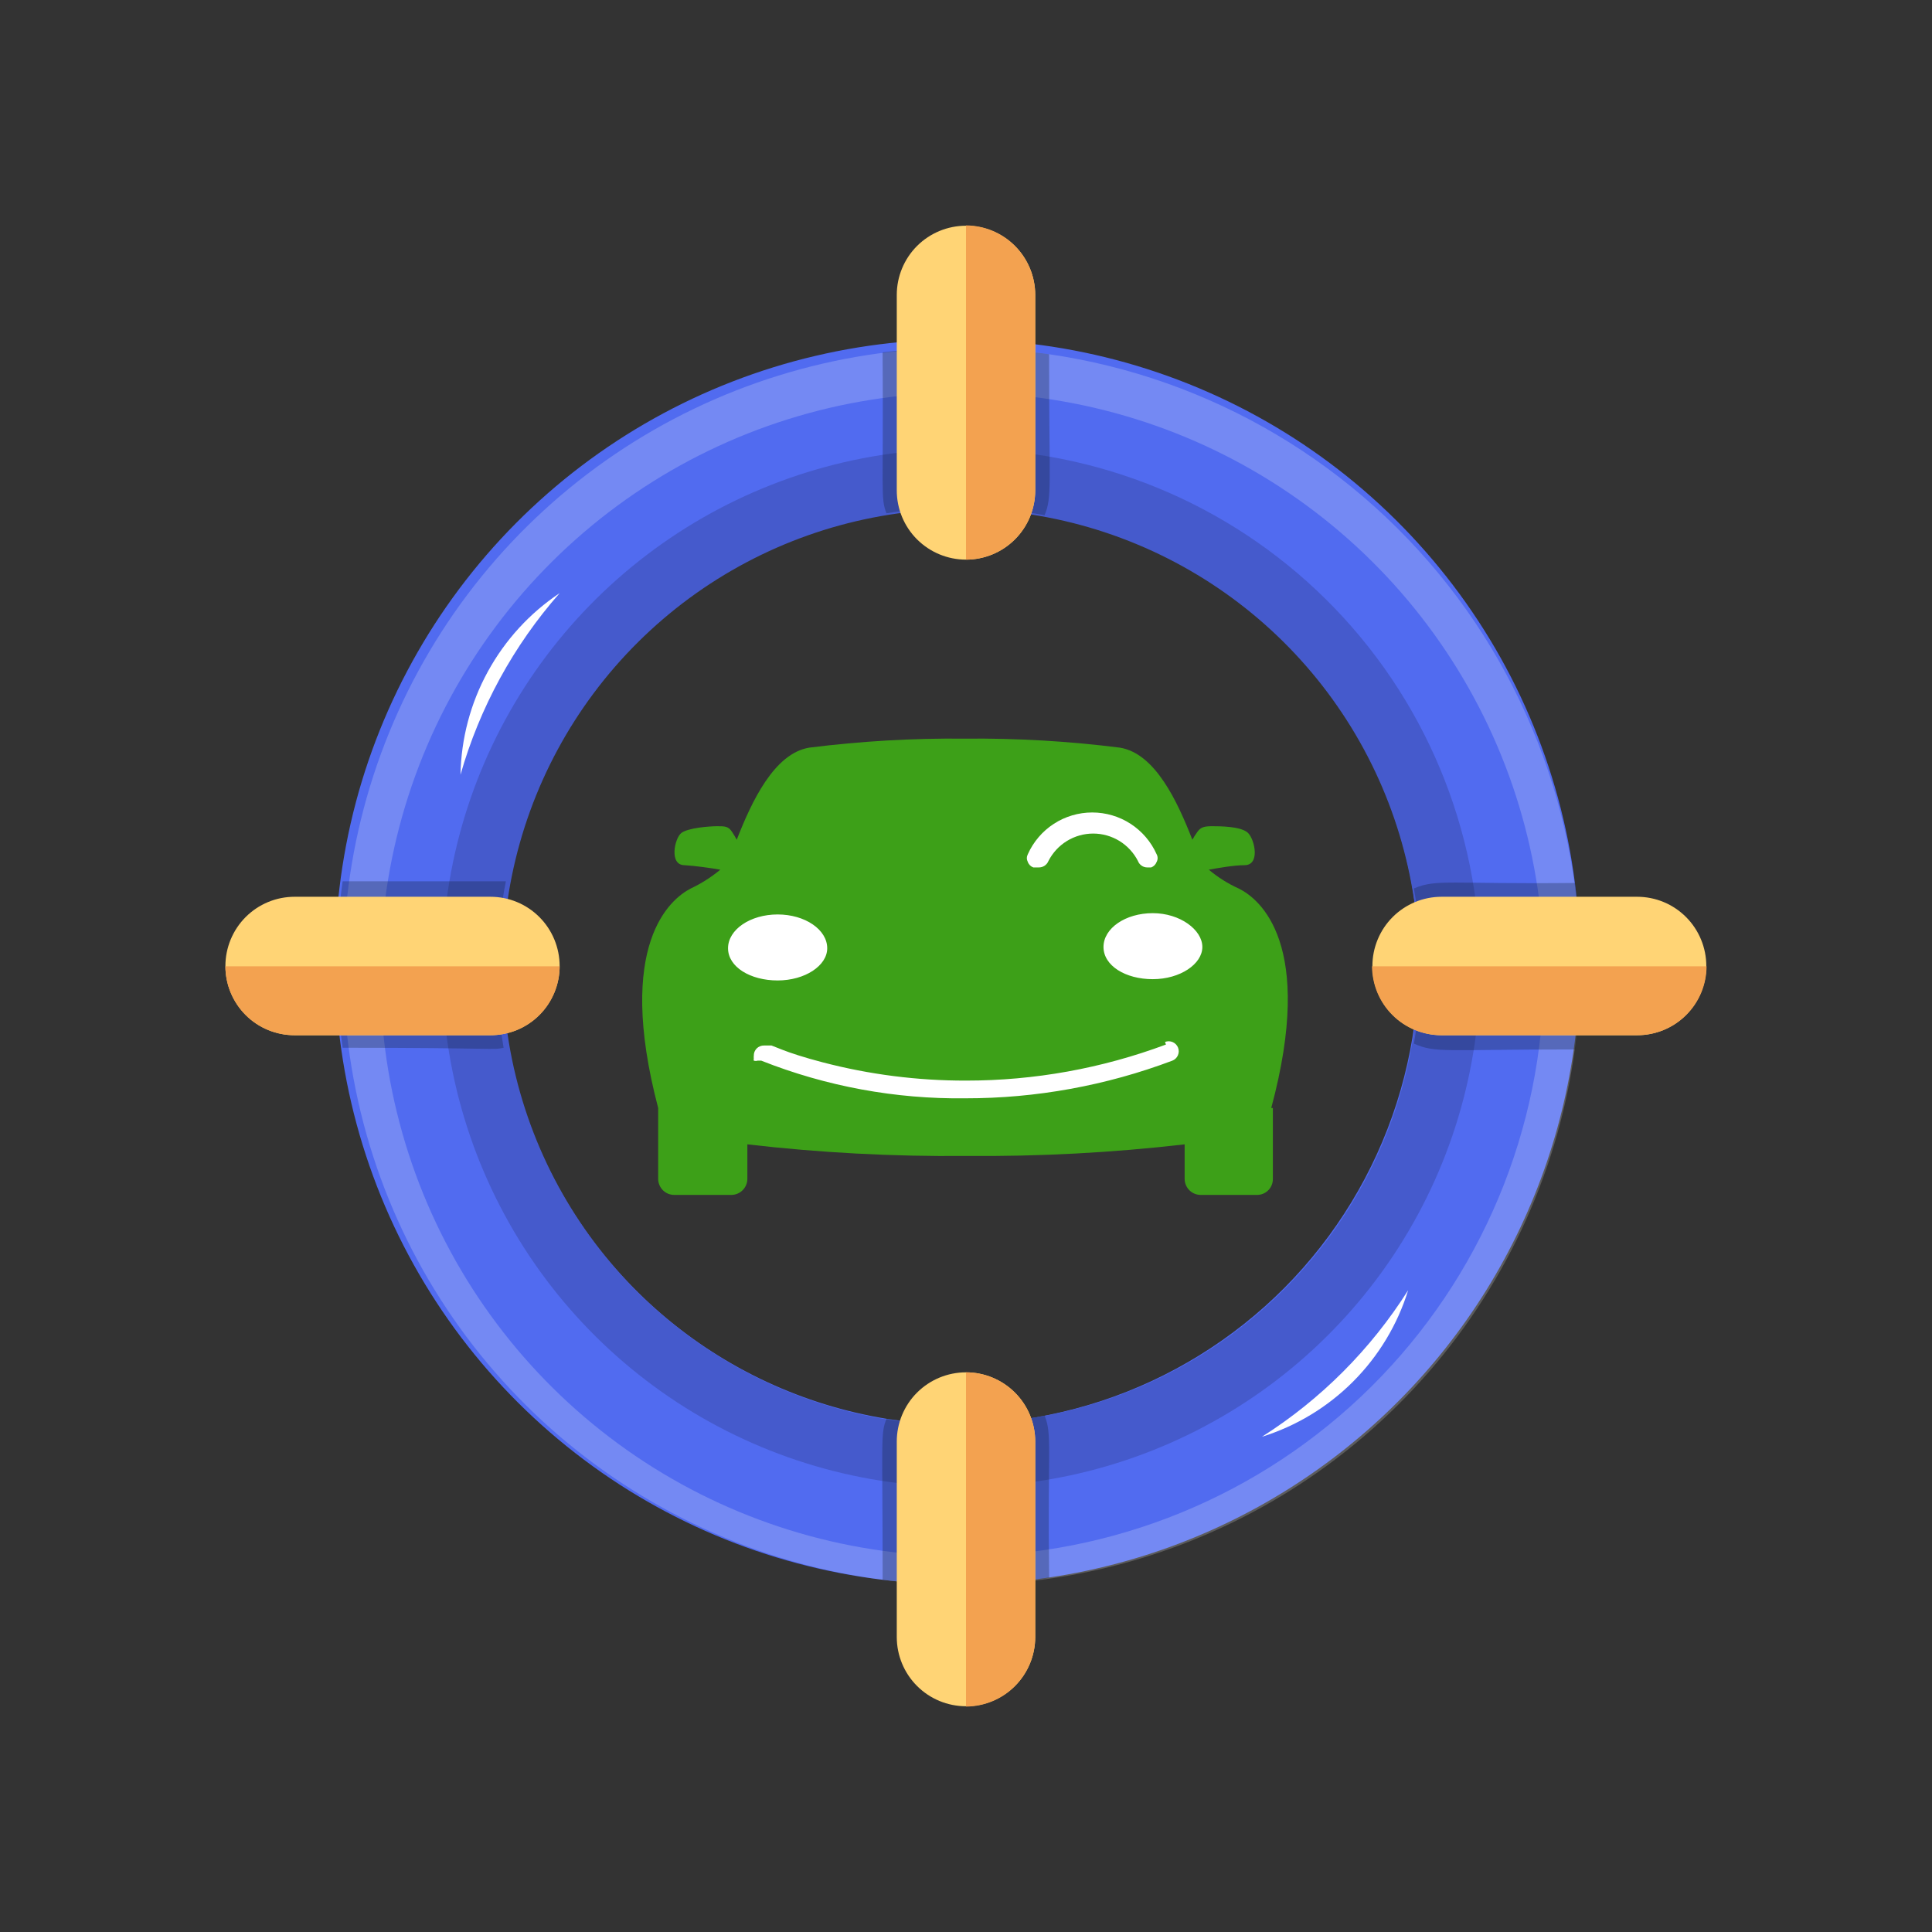 <?xml version="1.0" encoding="UTF-8"?>
<svg xmlns="http://www.w3.org/2000/svg" width="60" height="60" viewBox="0 0 60 60" fill="none">
  <rect x="0" y="0" width="60" height="60" fill="#333333" stroke="none"/>
  <g clip-path="url(#clip0_4024_13175)">
    <path d="M48.91 27.421C48.452 23.83 46.994 20.441 44.703 17.639C42.413 14.836 39.382 12.733 35.955 11.569C32.528 10.404 28.843 10.225 25.319 11.053C21.795 11.88 18.575 13.68 16.024 16.247C13.473 18.815 11.694 22.047 10.889 25.576C10.085 29.105 10.288 32.789 11.475 36.208C12.661 39.627 14.784 42.645 17.601 44.917C20.419 47.19 23.817 48.625 27.41 49.061C30.331 49.415 33.294 49.097 36.073 48.133C38.853 47.168 41.375 45.582 43.449 43.495C45.523 41.408 47.092 38.875 48.039 36.089C48.985 33.304 49.283 30.339 48.91 27.421ZM27.53 44.061C24.947 43.639 22.529 42.514 20.543 40.809C18.557 39.104 17.079 36.885 16.271 34.395C15.463 31.906 15.356 29.241 15.963 26.695C16.569 24.149 17.865 21.819 19.709 19.96C21.552 18.102 23.872 16.788 26.414 16.161C28.955 15.534 31.62 15.62 34.116 16.408C36.612 17.196 38.843 18.657 40.564 20.63C42.284 22.602 43.428 25.011 43.87 27.591C44.233 29.824 44.062 32.112 43.371 34.266C42.68 36.421 41.489 38.381 39.896 39.988C38.302 41.594 36.351 42.8 34.202 43.508C32.053 44.216 29.767 44.405 27.53 44.061Z" fill="#516BF0"></path>
    <g opacity="0.2">
      <path d="M29.74 10.801C25.946 10.827 22.244 11.976 19.101 14.103C15.959 16.23 13.517 19.24 12.084 22.754C10.65 26.267 10.289 30.127 11.047 33.845C11.804 37.563 13.646 40.974 16.34 43.647C19.033 46.32 22.458 48.135 26.182 48.863C29.906 49.592 33.763 49.201 37.265 47.74C40.767 46.279 43.758 43.814 45.861 40.655C47.964 37.496 49.084 33.786 49.08 29.991C49.059 24.882 47.01 19.991 43.383 16.392C39.756 12.793 34.849 10.782 29.74 10.801ZM29.74 48.331C26.172 48.303 22.693 47.22 19.739 45.218C16.786 43.215 14.492 40.384 13.146 37.08C11.8 33.775 11.462 30.146 12.175 26.651C12.888 23.155 14.62 19.948 17.152 17.435C19.685 14.922 22.905 13.214 26.406 12.529C29.907 11.843 33.533 12.209 36.827 13.58C40.121 14.952 42.935 17.268 44.914 20.236C46.894 23.205 47.95 26.693 47.95 30.261C47.929 35.071 45.999 39.676 42.585 43.065C39.17 46.453 34.55 48.347 29.74 48.331Z" fill="white"></path>
    </g>
    <path d="M29.741 13.94C26.556 13.961 23.45 14.926 20.813 16.711C18.176 18.496 16.127 21.023 14.924 23.971C13.722 26.92 13.419 30.159 14.055 33.279C14.691 36.399 16.237 39.261 18.498 41.504C20.759 43.746 23.633 45.269 26.758 45.88C29.883 46.491 33.12 46.162 36.058 44.936C38.997 43.71 41.507 41.64 43.271 38.989C45.035 36.338 45.974 33.224 45.971 30.04C45.963 27.917 45.536 25.816 44.717 23.858C43.897 21.899 42.699 20.122 41.191 18.627C39.684 17.132 37.897 15.948 35.932 15.144C33.968 14.34 31.863 13.93 29.741 13.94ZM29.741 44.27C26.93 44.25 24.189 43.398 21.862 41.823C19.535 40.247 17.727 38.018 16.665 35.416C15.604 32.814 15.336 29.956 15.896 27.203C16.456 24.449 17.82 21.923 19.814 19.943C21.808 17.962 24.343 16.617 27.101 16.076C29.858 15.535 32.715 15.823 35.309 16.903C37.903 17.983 40.12 19.806 41.679 22.144C43.238 24.482 44.07 27.229 44.071 30.04C44.044 33.818 42.521 37.432 39.835 40.09C37.149 42.748 33.519 44.233 29.741 44.22V44.27Z" fill="#455ACC"></path>
    <g opacity="0.3">
      <path d="M32.58 11.001C32.58 15.071 32.68 15.431 32.44 16.001C30.82 15.696 29.158 15.675 27.53 15.941C27.34 15.451 27.44 15.301 27.41 10.941C29.129 10.736 30.867 10.756 32.58 11.001Z" fill="#111D33"></path>
    </g>
    <path d="M32.15 9.16V15.23C32.15 15.8 31.923 16.347 31.52 16.75C31.117 17.153 30.57 17.38 30 17.38C29.429 17.38 28.883 17.153 28.479 16.75C28.076 16.347 27.85 15.8 27.85 15.23V9.16C27.85 8.59 28.076 8.043 28.479 7.639C28.883 7.236 29.429 7.01 30 7.01C30.57 7.01 31.117 7.236 31.52 7.639C31.923 8.043 32.15 8.59 32.15 9.16Z" fill="#FFD475"></path>
    <path d="M32.15 9.16V15.23C32.15 15.8 31.924 16.347 31.52 16.75C31.117 17.154 30.57 17.38 30 17.38V7C30.571 7.003 31.118 7.231 31.521 7.636C31.924 8.041 32.15 8.589 32.15 9.16Z" fill="#F3A250"></path>
    <g opacity="0.3">
      <path d="M32.581 49.001C30.868 49.254 29.129 49.275 27.411 49.061C27.411 44.641 27.341 44.541 27.531 44.061C29.161 44.308 30.822 44.274 32.441 43.961C32.681 44.561 32.531 44.941 32.581 49.001Z" fill="#111D33"></path>
    </g>
    <path d="M32.15 44.769V50.839C32.15 51.409 31.923 51.956 31.52 52.359C31.117 52.763 30.57 52.989 30 52.989C29.429 52.989 28.883 52.763 28.479 52.359C28.076 51.956 27.85 51.409 27.85 50.839V44.769C27.85 44.199 28.076 43.652 28.479 43.249C28.883 42.846 29.429 42.619 30 42.619C30.57 42.619 31.117 42.846 31.52 43.249C31.923 43.652 32.15 44.199 32.15 44.769Z" fill="#FFD475"></path>
    <path d="M32.15 44.769V50.839C32.15 51.41 31.924 51.958 31.521 52.363C31.118 52.768 30.571 52.996 30 52.999V42.619C30.57 42.619 31.117 42.846 31.52 43.249C31.924 43.652 32.15 44.199 32.15 44.769Z" fill="#F3A250"></path>
    <g opacity="0.3">
      <path d="M48.91 32.591C44.83 32.591 44.6 32.711 43.91 32.411C44.19 30.816 44.19 29.185 43.91 27.591C44.62 27.291 45.01 27.461 48.91 27.421C49.146 29.136 49.146 30.875 48.91 32.591Z" fill="#111D33"></path>
    </g>
    <path d="M50.841 32.15H44.771C44.489 32.15 44.209 32.094 43.948 31.986C43.688 31.878 43.45 31.72 43.251 31.52C43.051 31.32 42.893 31.083 42.785 30.822C42.677 30.561 42.621 30.282 42.621 30C42.621 29.717 42.677 29.438 42.785 29.177C42.893 28.916 43.051 28.679 43.251 28.479C43.45 28.28 43.688 28.121 43.948 28.013C44.209 27.905 44.489 27.85 44.771 27.85H50.841C51.123 27.85 51.403 27.905 51.664 28.013C51.925 28.121 52.162 28.28 52.361 28.479C52.561 28.679 52.719 28.916 52.827 29.177C52.935 29.438 52.991 29.717 52.991 30C52.991 30.282 52.935 30.561 52.827 30.822C52.719 31.083 52.561 31.32 52.361 31.52C52.162 31.72 51.925 31.878 51.664 31.986C51.403 32.094 51.123 32.15 50.841 32.15Z" fill="#FFD475"></path>
    <path d="M50.839 32.15H44.769C44.487 32.151 44.207 32.097 43.946 31.99C43.684 31.883 43.447 31.726 43.246 31.527C43.046 31.328 42.886 31.092 42.777 30.832C42.668 30.571 42.611 30.292 42.609 30.01H52.999C52.998 30.292 52.941 30.571 52.832 30.832C52.723 31.092 52.563 31.328 52.363 31.527C52.162 31.726 51.924 31.883 51.663 31.99C51.402 32.097 51.122 32.151 50.839 32.15Z" fill="#F3A250"></path>
    <g opacity="0.3">
      <path d="M15.64 32.539C15.3 32.619 15.43 32.539 10.64 32.539C10.404 30.824 10.404 29.084 10.64 27.369C15.53 27.369 15.32 27.369 15.71 27.369C15.375 29.074 15.351 30.826 15.64 32.539Z" fill="#111D33"></path>
    </g>
    <path d="M15.23 32.15H9.15C8.868 32.15 8.588 32.094 8.327 31.986C8.066 31.878 7.829 31.72 7.63 31.52C7.43 31.32 7.272 31.083 7.164 30.822C7.056 30.561 7 30.282 7 30C7 29.717 7.056 29.438 7.164 29.177C7.272 28.916 7.43 28.679 7.63 28.479C7.829 28.28 8.066 28.121 8.327 28.013C8.588 27.905 8.868 27.85 9.15 27.85H15.23C15.512 27.85 15.792 27.905 16.053 28.013C16.314 28.121 16.551 28.28 16.75 28.479C16.95 28.679 17.108 28.916 17.216 29.177C17.324 29.438 17.38 29.717 17.38 30C17.38 30.282 17.324 30.561 17.216 30.822C17.108 31.083 16.95 31.32 16.75 31.52C16.551 31.72 16.314 31.878 16.053 31.986C15.792 32.094 15.512 32.15 15.23 32.15Z" fill="#FFD475"></path>
    <path d="M15.23 32.15H9.15C8.868 32.151 8.589 32.097 8.328 31.99C8.067 31.883 7.83 31.726 7.63 31.527C7.431 31.328 7.272 31.091 7.164 30.831C7.056 30.571 7 30.292 7 30.01H17.38C17.38 30.292 17.324 30.571 17.216 30.831C17.108 31.091 16.95 31.328 16.75 31.527C16.55 31.726 16.313 31.883 16.052 31.99C15.791 32.097 15.512 32.151 15.23 32.15Z" fill="#F3A250"></path>
    <path d="M17.381 18.42C15.948 20.048 14.896 21.975 14.301 24.06C14.321 22.941 14.611 21.843 15.148 20.861C15.684 19.879 16.45 19.041 17.381 18.42Z" fill="white"></path>
    <path d="M43.731 40.07C42.572 41.903 41.022 43.457 39.191 44.62C40.26 44.286 41.232 43.698 42.023 42.905C42.813 42.113 43.4 41.14 43.731 40.07Z" fill="white"></path>
    <path d="M36.41 27.76V25.07H28.91V27.76H21.65V34.62H37.79V27.76H36.41Z" fill="white"></path>
    <path d="M36.21 32.439C34.223 33.181 32.12 33.56 30 33.559C28.495 33.562 26.996 33.371 25.54 32.989C25 32.849 24.54 32.699 24.29 32.599L23.96 32.469H23.88H23.73C23.688 32.468 23.645 32.475 23.606 32.491C23.566 32.506 23.53 32.53 23.5 32.56C23.471 32.59 23.447 32.626 23.431 32.665C23.416 32.705 23.409 32.747 23.41 32.789C23.406 32.816 23.406 32.843 23.41 32.869C23.404 32.892 23.404 32.916 23.41 32.939C23.449 32.952 23.491 32.952 23.53 32.939H23.64C25.657 33.738 27.811 34.136 29.98 34.109C32.176 34.111 34.355 33.714 36.41 32.939C36.448 32.924 36.483 32.902 36.512 32.873C36.541 32.845 36.565 32.811 36.581 32.773C36.597 32.735 36.606 32.695 36.607 32.654C36.607 32.613 36.6 32.572 36.585 32.534C36.57 32.496 36.547 32.462 36.519 32.432C36.49 32.403 36.456 32.379 36.419 32.363C36.381 32.347 36.341 32.338 36.3 32.337C36.259 32.337 36.218 32.344 36.18 32.359M35.8 28.359C34.95 28.359 34.27 28.829 34.27 29.409C34.27 29.989 34.95 30.409 35.8 30.409C36.65 30.409 37.34 29.939 37.34 29.409C37.34 28.879 36.65 28.359 35.8 28.359ZM25.69 29.449C25.69 28.869 25 28.399 24.15 28.399C23.3 28.399 22.61 28.869 22.61 29.449C22.61 30.029 23.3 30.449 24.15 30.449C25 30.449 25.69 29.989 25.69 29.449ZM32.14 26.939H32.26C32.324 26.94 32.387 26.921 32.441 26.886C32.494 26.85 32.536 26.799 32.56 26.739C32.691 26.483 32.889 26.268 33.135 26.117C33.38 25.967 33.662 25.887 33.95 25.887C34.238 25.887 34.52 25.967 34.765 26.117C35.01 26.268 35.209 26.483 35.34 26.739C35.362 26.798 35.402 26.849 35.454 26.884C35.505 26.92 35.567 26.939 35.63 26.939H35.75C35.789 26.925 35.824 26.902 35.853 26.873C35.883 26.843 35.905 26.808 35.92 26.769C35.94 26.733 35.951 26.691 35.951 26.649C35.951 26.607 35.94 26.566 35.92 26.529C35.748 26.143 35.467 25.815 35.112 25.584C34.757 25.354 34.343 25.232 33.92 25.232C33.497 25.232 33.083 25.354 32.728 25.584C32.373 25.815 32.092 26.143 31.92 26.529C31.901 26.566 31.89 26.608 31.89 26.649C31.89 26.691 31.901 26.732 31.92 26.769C31.934 26.808 31.957 26.843 31.986 26.873C32.016 26.902 32.051 26.925 32.09 26.939M39.53 34.409V36.609C39.531 36.675 39.52 36.739 39.495 36.8C39.471 36.861 39.436 36.916 39.39 36.962C39.344 37.009 39.29 37.046 39.23 37.071C39.17 37.096 39.105 37.109 39.04 37.109H37.29C37.157 37.109 37.03 37.057 36.936 36.963C36.843 36.869 36.79 36.742 36.79 36.609V35.539C34.536 35.799 32.269 35.919 30 35.899C27.731 35.92 25.464 35.8 23.21 35.539V36.609C23.21 36.742 23.157 36.869 23.063 36.963C22.97 37.057 22.843 37.109 22.71 37.109H20.94C20.807 37.109 20.68 37.057 20.586 36.963C20.493 36.869 20.44 36.742 20.44 36.609V34.409C19.1 29.309 20.83 27.919 21.44 27.599C21.773 27.443 22.086 27.244 22.37 27.009C22.09 26.959 21.59 26.889 21.26 26.869C20.77 26.869 20.95 26.029 21.16 25.869C21.37 25.709 22.03 25.659 22.27 25.659C22.51 25.659 22.62 25.659 22.73 25.829C22.785 25.909 22.835 25.993 22.88 26.079C23.34 24.899 24.04 23.399 25.13 23.219C26.732 23.017 28.345 22.923 29.96 22.939C31.571 22.923 33.181 23.017 34.78 23.219C35.88 23.399 36.57 24.899 37.03 26.079C37.078 25.992 37.131 25.909 37.19 25.829C37.29 25.689 37.4 25.659 37.64 25.659C37.88 25.659 38.55 25.659 38.76 25.869C38.97 26.079 39.14 26.869 38.65 26.869C38.32 26.869 37.82 26.959 37.54 27.009C37.825 27.248 38.141 27.446 38.48 27.599C39.12 27.919 40.85 29.309 39.48 34.409" fill="#3DA018"></path>
  </g>
  <defs>
    <clipPath id="clip0_4024_13175">
      <rect width="46" height="46" fill="white" transform="translate(7 7)"></rect>
    </clipPath>
  </defs>
</svg>
